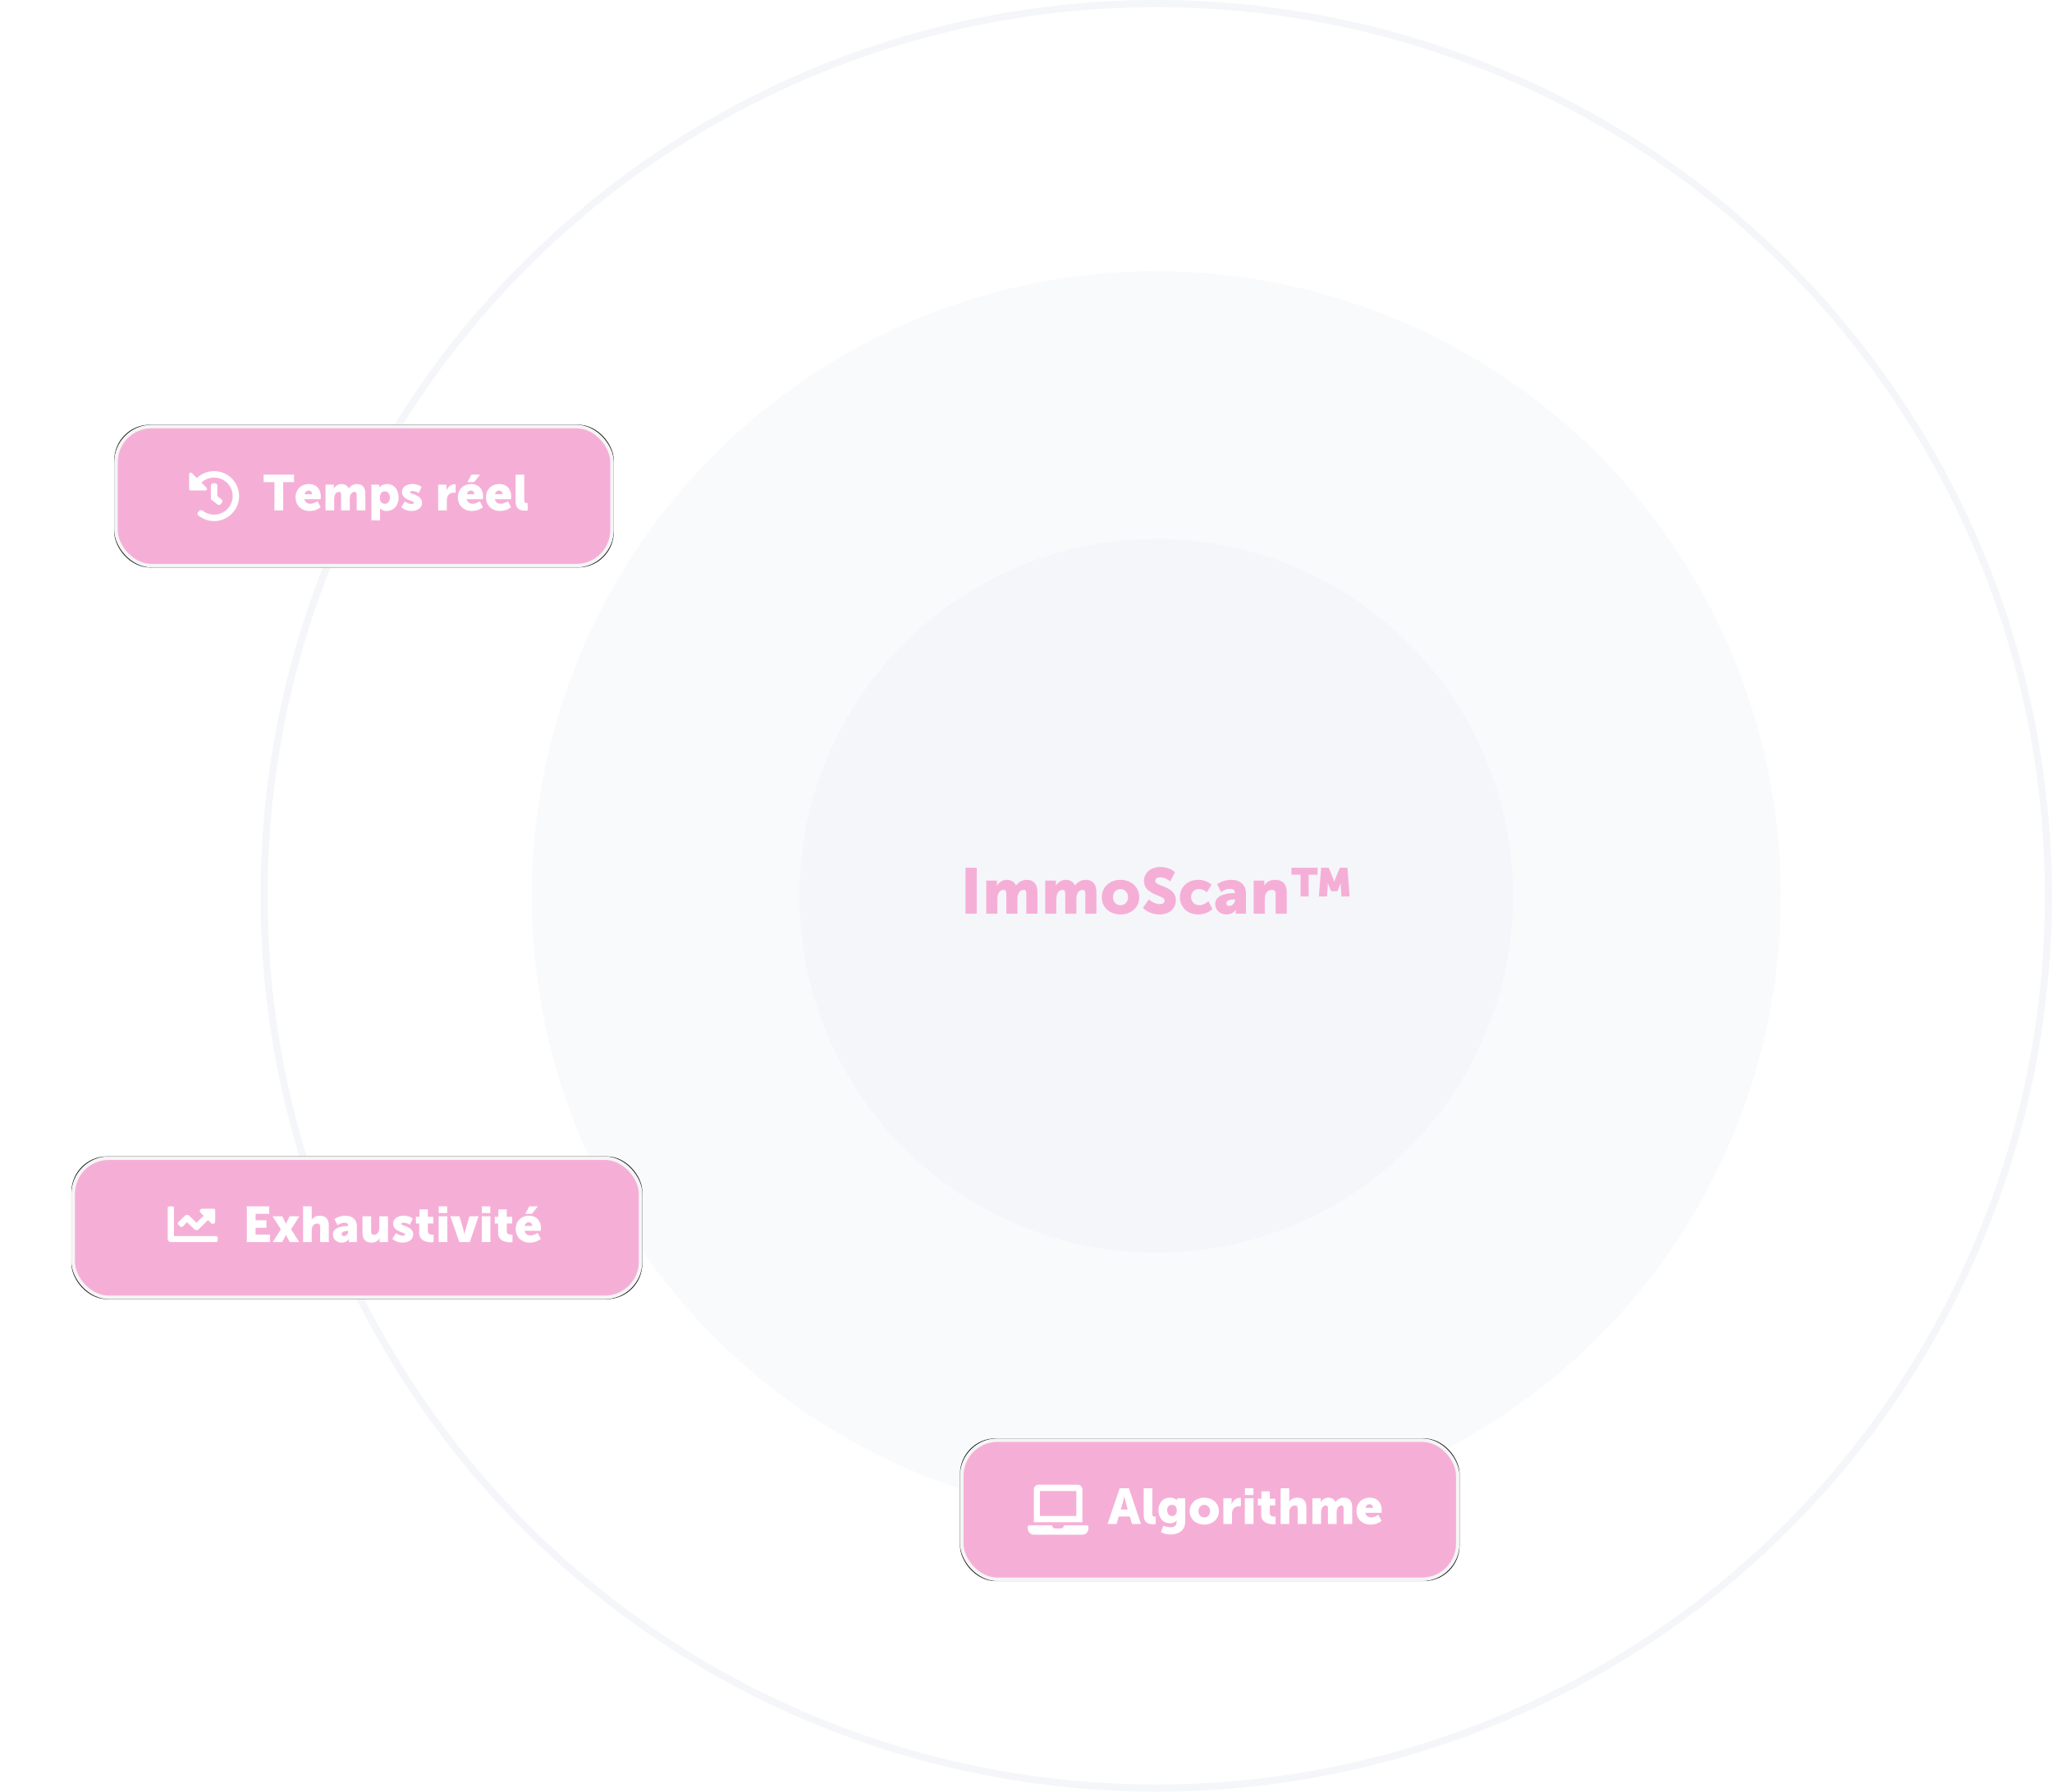 <?xml version="1.0" encoding="UTF-8"?>
<svg width="575px" height="502px" viewBox="0 0 575 502" version="1.1" xmlns="http://www.w3.org/2000/svg" xmlns:xlink="http://www.w3.org/1999/xlink">
    <!-- Generator: Sketch 63.1 (92452) - https://sketch.com -->
    <title>Group 15</title>
    <desc>Created with Sketch.</desc>
    <defs>
        <rect id="path-1" x="249" y="402" width="140" height="40" rx="10"></rect>
        <filter x="-21.4%" y="-75.0%" width="142.9%" height="250.0%" filterUnits="objectBoundingBox" id="filter-2">
            <feOffset dx="0" dy="0" in="SourceAlpha" result="shadowOffsetOuter1"></feOffset>
            <feGaussianBlur stdDeviation="10" in="shadowOffsetOuter1" result="shadowBlurOuter1"></feGaussianBlur>
            <feComposite in="shadowBlurOuter1" in2="SourceAlpha" operator="out" result="shadowBlurOuter1"></feComposite>
            <feColorMatrix values="0 0 0 0 0.329   0 0 0 0 0.404   0 0 0 0 0.49  0 0 0 0.056 0" type="matrix" in="shadowBlurOuter1"></feColorMatrix>
        </filter>
        <rect id="path-3" x="12" y="118" width="140" height="40" rx="10"></rect>
        <filter x="-21.4%" y="-75.0%" width="142.9%" height="250.0%" filterUnits="objectBoundingBox" id="filter-4">
            <feOffset dx="0" dy="0" in="SourceAlpha" result="shadowOffsetOuter1"></feOffset>
            <feGaussianBlur stdDeviation="10" in="shadowOffsetOuter1" result="shadowBlurOuter1"></feGaussianBlur>
            <feComposite in="shadowBlurOuter1" in2="SourceAlpha" operator="out" result="shadowBlurOuter1"></feComposite>
            <feColorMatrix values="0 0 0 0 0.329   0 0 0 0 0.404   0 0 0 0 0.49  0 0 0 0.056 0" type="matrix" in="shadowBlurOuter1"></feColorMatrix>
        </filter>
        <rect id="path-5" x="0" y="323" width="160" height="40" rx="10"></rect>
        <filter x="-18.8%" y="-75.0%" width="137.5%" height="250.0%" filterUnits="objectBoundingBox" id="filter-6">
            <feOffset dx="0" dy="0" in="SourceAlpha" result="shadowOffsetOuter1"></feOffset>
            <feGaussianBlur stdDeviation="10" in="shadowOffsetOuter1" result="shadowBlurOuter1"></feGaussianBlur>
            <feComposite in="shadowBlurOuter1" in2="SourceAlpha" operator="out" result="shadowBlurOuter1"></feComposite>
            <feColorMatrix values="0 0 0 0 0.329   0 0 0 0 0.404   0 0 0 0 0.49  0 0 0 0.056 0" type="matrix" in="shadowBlurOuter1"></feColorMatrix>
        </filter>
    </defs>
    <g id="Page-1" stroke="none" stroke-width="1" fill="none" fill-rule="evenodd">
        <g id="Simulateur-de-faisabilité-(non-rempli)" transform="translate(-676, -931)">
            <g id="Group-15" transform="translate(696, 932)">
                <g id="Group-12">
                    <circle id="Oval" stroke="#F5F6FA" stroke-width="2" cx="304" cy="250" r="250"></circle>
                    <circle id="Oval" fill="#F5F6FA" opacity="0.5" cx="304" cy="250" r="175"></circle>
                    <circle id="Oval" fill="#F5F6FA" cx="304" cy="250" r="100"></circle>
                    <path d="M253.7,255 L253.7,242.13 L250.55,242.13 L250.55,255 L253.7,255 Z M259.478,255 L259.478,251.166 C259.478,250.77 259.496,250.356 259.568,250.014 C259.784,249.024 260.288,248.34 261.26,248.34 C261.854,248.34 261.98,248.826 261.98,249.51 L261.98,255 L265.094,255 L265.094,251.166 C265.094,250.788 265.094,250.41 265.166,250.086 C265.364,249.06 265.886,248.34 266.876,248.34 C267.47,248.34 267.596,248.826 267.596,249.51 L267.596,255 L270.71,255 L270.71,248.988 C270.71,246.432 269.396,245.514 267.704,245.514 C266.318,245.514 265.22,246.306 264.734,247.08 L264.698,247.08 C264.212,246.036 263.276,245.514 262.106,245.514 C260.648,245.514 259.784,246.468 259.352,247.116 L259.316,247.116 C259.316,247.116 259.352,246.846 259.352,246.54 L259.352,245.73 L256.364,245.73 L256.364,255 L259.478,255 Z M276.002,255 L276.002,251.166 C276.002,250.77 276.02,250.356 276.092,250.014 C276.308,249.024 276.812,248.34 277.784,248.34 C278.378,248.34 278.504,248.826 278.504,249.51 L278.504,255 L281.618,255 L281.618,251.166 C281.618,250.788 281.618,250.41 281.69,250.086 C281.888,249.06 282.41,248.34 283.4,248.34 C283.994,248.34 284.12,248.826 284.12,249.51 L284.12,255 L287.234,255 L287.234,248.988 C287.234,246.432 285.92,245.514 284.228,245.514 C282.842,245.514 281.744,246.306 281.258,247.08 L281.222,247.08 C280.736,246.036 279.8,245.514 278.63,245.514 C277.172,245.514 276.308,246.468 275.876,247.116 L275.84,247.116 C275.84,247.116 275.876,246.846 275.876,246.54 L275.876,245.73 L272.888,245.73 L272.888,255 L276.002,255 Z M293.984,255.216 C296.9,255.216 299.24,253.29 299.24,250.392 C299.24,247.476 296.9,245.514 293.966,245.514 C291.068,245.514 288.728,247.476 288.728,250.392 C288.728,253.29 291.068,255.216 293.984,255.216 Z M293.984,252.624 C292.85,252.624 291.878,251.778 291.878,250.392 C291.878,248.988 292.85,248.106 293.984,248.106 C295.118,248.106 296.09,248.988 296.09,250.392 C296.09,251.778 295.118,252.624 293.984,252.624 Z M304.964,255.216 C307.862,255.216 309.5,253.362 309.5,251.22 C309.5,247.152 303.704,247.44 303.704,245.82 C303.704,245.1 304.424,244.812 305.072,244.812 C306.62,244.812 307.916,245.946 307.916,245.946 L309.248,243.372 C309.248,243.372 307.88,241.914 305.108,241.914 C302.552,241.914 300.554,243.48 300.554,245.856 C300.554,249.816 306.35,249.762 306.35,251.292 C306.35,252.066 305.648,252.318 305,252.318 C303.38,252.318 301.922,250.986 301.922,250.986 L300.266,253.38 C300.266,253.38 301.94,255.216 304.964,255.216 Z M315.782,255.216 C318.374,255.216 319.76,253.686 319.76,253.686 L318.626,251.508 C318.626,251.508 317.384,252.624 316.088,252.624 C314.522,252.624 313.766,251.418 313.766,250.32 C313.766,249.222 314.504,248.106 315.98,248.106 C317.258,248.106 318.158,249.006 318.158,249.006 L319.472,246.918 C319.472,246.918 318.302,245.514 315.782,245.514 C312.452,245.514 310.616,247.872 310.616,250.356 C310.616,252.912 312.47,255.216 315.782,255.216 Z M323.666,255.216 C325.61,255.216 326.294,253.866 326.294,253.866 L326.33,253.866 C326.33,253.866 326.294,254.136 326.294,254.442 L326.294,255 L329.138,255 L329.138,249.294 C329.138,246.936 327.572,245.514 324.962,245.514 C322.676,245.514 321.074,246.72 321.074,246.72 L322.154,248.916 C322.154,248.916 323.486,248.034 324.656,248.034 C325.43,248.034 326.024,248.286 326.024,249.06 L326.024,249.222 L325.898,249.222 C324.458,249.222 320.516,249.528 320.516,252.228 C320.516,254.064 321.938,255.216 323.666,255.216 Z M324.53,252.84 C323.918,252.84 323.648,252.498 323.648,252.066 C323.648,251.292 324.782,251.004 325.772,251.004 L326.06,251.004 L326.06,251.202 C326.06,251.958 325.34,252.84 324.53,252.84 Z M334.412,255 L334.412,250.896 C334.412,250.446 334.466,250.032 334.592,249.672 C334.862,248.88 335.456,248.34 336.428,248.34 C337.112,248.34 337.454,248.7 337.454,249.564 L337.454,255 L340.568,255 L340.568,248.988 C340.568,246.378 339.11,245.514 337.238,245.514 C335.6,245.514 334.718,246.396 334.286,247.116 L334.25,247.116 C334.25,247.116 334.286,246.846 334.286,246.54 L334.286,245.73 L331.298,245.73 L331.298,255 L334.412,255 Z M351.854,250.176 L352.07,247.044 C352.088,246.774 352.052,246.468 352.052,246.468 L352.088,246.468 L353.006,248.718 L354.77,248.718 L355.688,246.468 L355.724,246.468 C355.724,246.468 355.688,246.774 355.706,247.044 L355.886,250.176 L358.172,250.176 L357.578,242.13 L355.454,242.13 L354.14,245.28 C354.032,245.55 353.906,246.072 353.906,246.072 L353.87,246.072 C353.87,246.072 353.744,245.55 353.636,245.28 L352.322,242.13 L350.198,242.13 L349.568,250.176 L351.854,250.176 Z M346.706,250.176 L346.706,244.092 L349.226,244.092 L349.226,242.13 L341.882,242.13 L341.882,244.092 L344.438,244.092 L344.438,250.176 L346.706,250.176 Z" id="ImmoScan™" fill="#F5AFD7" fill-rule="nonzero"></path>
                    <g id="Rectangle-Copy-7">
                        <use fill="black" fill-opacity="1" filter="url(#filter-2)" xlink:href="#path-1"></use>
                        <rect stroke="#F5F5F5" stroke-width="1" stroke-linejoin="square" fill="#F5AFD7" fill-rule="evenodd" x="249.5" y="402.5" width="139" height="39" rx="10"></rect>
                    </g>
                    <path d="M292.873,426 L293.475,423.9 L296.597,423.9 L297.213,426 L299.733,426 L296.331,415.99 L293.755,415.99 L290.353,426 L292.873,426 Z M296.023,421.94 L294.049,421.94 L294.623,419.994 C294.805,419.364 295.029,418.272 295.029,418.272 L295.057,418.272 C295.057,418.272 295.281,419.364 295.463,419.994 L296.023,421.94 Z M303.135,426.07 C303.527,426.07 303.863,426.028 303.863,426.028 L303.863,423.928 C303.863,423.928 303.723,423.942 303.569,423.942 C303.023,423.942 302.897,423.704 302.897,423.018 L302.897,415.99 L300.475,415.99 L300.475,423.34 C300.475,425.762 301.847,426.07 303.135,426.07 Z M308.035,428.94 C310.009,428.94 312.109,427.974 312.109,425.342 L312.109,418.79 L309.841,418.79 L309.841,419.154 C309.841,419.238 309.855,419.322 309.855,419.322 L309.813,419.322 L309.786,419.295 C309.652,419.167 309.014,418.622 307.853,418.622 C305.669,418.622 304.619,420.33 304.619,422.164 C304.619,424.012 305.697,425.79 307.867,425.79 C308.707,425.79 309.253,425.538 309.673,425.034 L309.701,425.034 C309.701,425.034 309.687,425.216 309.687,425.3 L309.687,425.538 C309.687,426.602 308.889,426.924 308.021,426.924 C306.887,426.924 305.991,426.462 305.991,426.462 L305.305,428.296 C306.005,428.66 307.069,428.94 308.035,428.94 Z M308.441,423.774 C307.475,423.774 307.055,422.976 307.055,422.08 C307.055,421.254 307.489,420.638 308.343,420.638 C309.071,420.638 309.743,420.918 309.743,422.192 C309.743,423.452 309.071,423.774 308.441,423.774 Z M317.457,426.168 C319.725,426.168 321.545,424.67 321.545,422.416 C321.545,420.148 319.725,418.622 317.443,418.622 C315.189,418.622 313.369,420.148 313.369,422.416 C313.369,424.67 315.189,426.168 317.457,426.168 Z M317.457,424.152 C316.575,424.152 315.819,423.494 315.819,422.416 C315.819,421.324 316.575,420.638 317.457,420.638 C318.339,420.638 319.095,421.324 319.095,422.416 C319.095,423.494 318.339,424.152 317.457,424.152 Z M325.227,426 L325.227,423.27 C325.227,422.878 325.269,422.556 325.353,422.29 C325.703,421.212 326.641,421.03 327.215,421.03 C327.509,421.03 327.705,421.072 327.705,421.072 L327.705,418.692 L327.664,418.685 C327.612,418.676 327.518,418.664 327.425,418.664 C326.347,418.664 325.437,419.476 325.129,420.456 L325.101,420.456 C325.101,420.456 325.129,420.246 325.129,420.008 L325.129,418.79 L322.805,418.79 L322.805,426 L325.227,426 Z M331.219,417.88 L331.219,415.99 L328.853,415.99 L328.853,417.88 L331.219,417.88 Z M331.247,426 L331.247,418.79 L328.825,418.79 L328.825,426 L331.247,426 Z M336.777,426.07 C337.169,426.07 337.435,426.028 337.435,426.028 L337.435,423.928 C337.435,423.928 337.309,423.942 337.113,423.942 C336.651,423.942 335.825,423.83 335.825,423.018 L335.825,420.806 L337.337,420.806 L337.337,418.916 L335.825,418.916 L335.825,416.844 L333.473,416.844 L333.473,418.916 L332.479,418.916 L332.479,420.806 L333.403,420.806 L333.403,423.34 C333.403,425.762 335.629,426.07 336.777,426.07 Z M341.271,426 L341.271,422.808 C341.271,422.472 341.299,422.164 341.397,421.884 C341.607,421.254 342.097,420.82 342.839,420.82 C343.371,420.82 343.637,421.1 343.637,421.772 L343.637,426 L346.059,426 L346.059,421.324 C346.059,419.294 344.925,418.622 343.469,418.622 C342.517,418.622 341.677,419.056 341.271,419.77 L341.243,419.77 C341.243,419.77 341.265,419.571 341.27,419.271 L341.271,415.99 L338.849,415.99 L338.849,426 L341.271,426 Z M350.175,426 L350.175,423.018 C350.175,422.71 350.189,422.388 350.245,422.122 C350.413,421.352 350.805,420.82 351.561,420.82 C352.023,420.82 352.121,421.198 352.121,421.73 L352.121,426 L354.543,426 L354.543,423.018 C354.543,422.724 354.543,422.43 354.599,422.178 C354.753,421.38 355.159,420.82 355.929,420.82 C356.391,420.82 356.489,421.198 356.489,421.73 L356.489,426 L358.911,426 L358.911,421.324 C358.911,419.336 357.889,418.622 356.573,418.622 C355.495,418.622 354.641,419.238 354.263,419.84 L354.235,419.84 C353.857,419.028 353.129,418.622 352.219,418.622 C351.085,418.622 350.413,419.364 350.077,419.868 L350.049,419.868 C350.049,419.868 350.077,419.658 350.077,419.42 L350.077,418.79 L347.753,418.79 L347.753,426 L350.175,426 Z M364.049,426.168 C365.967,426.168 367.129,425.118 367.129,425.118 L366.233,423.424 C366.233,423.424 365.281,424.152 364.245,424.152 C363.475,424.152 362.747,423.746 362.565,422.864 L367.115,422.864 C367.115,422.864 367.171,422.346 367.171,422.108 C367.171,420.106 365.967,418.622 363.839,418.622 C361.515,418.622 360.087,420.274 360.087,422.388 C360.087,424.306 361.473,426.168 364.049,426.168 Z M364.735,421.478 L362.621,421.478 C362.747,420.946 363.083,420.442 363.783,420.442 C364.357,420.442 364.735,420.932 364.735,421.478 Z" id="Algorithme" fill="#FFFFFF" fill-rule="nonzero"></path>
                    <g id="Rectangle-Copy-5">
                        <use fill="black" fill-opacity="1" filter="url(#filter-4)" xlink:href="#path-3"></use>
                        <rect stroke="#F5F5F5" stroke-width="1" stroke-linejoin="square" fill="#F5AFD7" fill-rule="evenodd" x="12.5" y="118.5" width="139" height="39" rx="10"></rect>
                    </g>
                    <path d="M59.346,142 L59.346,134.09 L62.384,134.09 L62.384,131.99 L53.858,131.99 L53.858,134.09 L56.896,134.09 L56.896,142 L59.346,142 Z M66.78,142.168 C68.698,142.168 69.86,141.118 69.86,141.118 L68.964,139.424 C68.964,139.424 68.012,140.152 66.976,140.152 C66.206,140.152 65.478,139.746 65.296,138.864 L69.846,138.864 C69.846,138.864 69.902,138.346 69.902,138.108 C69.902,136.106 68.698,134.622 66.57,134.622 C64.246,134.622 62.818,136.274 62.818,138.388 C62.818,140.306 64.204,142.168 66.78,142.168 Z M67.466,137.478 L65.352,137.478 C65.478,136.946 65.814,136.442 66.514,136.442 C67.088,136.442 67.466,136.932 67.466,137.478 Z M73.64,142 L73.64,139.018 C73.64,138.71 73.654,138.388 73.71,138.122 C73.878,137.352 74.27,136.82 75.026,136.82 C75.488,136.82 75.586,137.198 75.586,137.73 L75.586,142 L78.008,142 L78.008,139.018 C78.008,138.724 78.008,138.43 78.064,138.178 C78.218,137.38 78.624,136.82 79.394,136.82 C79.856,136.82 79.954,137.198 79.954,137.73 L79.954,142 L82.376,142 L82.376,137.324 C82.376,135.336 81.354,134.622 80.038,134.622 C78.96,134.622 78.106,135.238 77.728,135.84 L77.7,135.84 C77.322,135.028 76.594,134.622 75.684,134.622 C74.55,134.622 73.878,135.364 73.542,135.868 L73.514,135.868 C73.514,135.868 73.542,135.658 73.542,135.42 L73.542,134.79 L71.218,134.79 L71.218,142 L73.64,142 Z M86.492,144.8 L86.492,142.098 C86.492,141.734 86.464,141.482 86.464,141.482 L86.492,141.482 C86.492,141.482 87.15,142.168 88.326,142.168 C90.244,142.168 91.686,140.684 91.686,138.402 C91.686,136.162 90.398,134.622 88.438,134.622 C86.912,134.622 86.254,135.616 86.254,135.616 L86.226,135.616 C86.226,135.616 86.254,135.392 86.254,135.154 L86.254,134.79 L84.07,134.79 L84.07,144.8 L86.492,144.8 Z M87.836,140.166 C86.884,140.166 86.422,139.312 86.422,138.444 C86.422,137.198 87.108,136.666 87.836,136.666 C88.676,136.666 89.25,137.366 89.25,138.444 C89.25,139.55 88.592,140.166 87.836,140.166 Z M95.312,142.168 C97.174,142.168 98.266,141.118 98.266,139.886 C98.266,137.562 94.892,137.478 94.892,136.932 C94.892,136.68 95.242,136.582 95.606,136.582 C96.614,136.582 97.314,137.17 97.314,137.17 L98.14,135.448 C98.14,135.448 97.286,134.622 95.606,134.622 C93.94,134.622 92.638,135.462 92.638,136.82 C92.638,139.172 96.012,139.242 96.012,139.872 C96.012,140.11 95.662,140.208 95.298,140.208 C94.262,140.208 93.464,139.48 93.464,139.48 L92.428,141.104 C92.428,141.104 93.506,142.168 95.312,142.168 Z M105.21,142 L105.21,139.27 C105.21,138.878 105.252,138.556 105.336,138.29 C105.686,137.212 106.624,137.03 107.198,137.03 C107.492,137.03 107.688,137.072 107.688,137.072 L107.688,134.692 L107.647,134.685 C107.595,134.676 107.501,134.664 107.408,134.664 C106.33,134.664 105.42,135.476 105.112,136.456 L105.084,136.456 C105.084,136.456 105.112,136.246 105.112,136.008 L105.112,134.79 L102.788,134.79 L102.788,142 L105.21,142 Z M112.854,134.09 L114.506,131.99 L112.112,131.99 L110.978,134.09 L112.854,134.09 Z M112.252,142.168 C114.17,142.168 115.332,141.118 115.332,141.118 L114.436,139.424 C114.436,139.424 113.484,140.152 112.448,140.152 C111.678,140.152 110.95,139.746 110.768,138.864 L115.318,138.864 C115.318,138.864 115.374,138.346 115.374,138.108 C115.374,136.106 114.17,134.622 112.042,134.622 C109.718,134.622 108.29,136.274 108.29,138.388 C108.29,140.306 109.676,142.168 112.252,142.168 Z M112.938,137.478 L110.824,137.478 C110.95,136.946 111.286,136.442 111.986,136.442 C112.56,136.442 112.938,136.932 112.938,137.478 Z M120.134,142.168 C122.052,142.168 123.214,141.118 123.214,141.118 L122.318,139.424 C122.318,139.424 121.366,140.152 120.33,140.152 C119.56,140.152 118.832,139.746 118.65,138.864 L123.2,138.864 C123.2,138.864 123.256,138.346 123.256,138.108 C123.256,136.106 122.052,134.622 119.924,134.622 C117.6,134.622 116.172,136.274 116.172,138.388 C116.172,140.306 117.558,142.168 120.134,142.168 Z M120.82,137.478 L118.706,137.478 C118.832,136.946 119.168,136.442 119.868,136.442 C120.442,136.442 120.82,136.932 120.82,137.478 Z M127.134,142.07 C127.526,142.07 127.862,142.028 127.862,142.028 L127.862,139.928 C127.862,139.928 127.722,139.942 127.568,139.942 C127.022,139.942 126.896,139.704 126.896,139.018 L126.896,131.99 L124.474,131.99 L124.474,139.34 C124.474,141.762 125.846,142.07 127.134,142.07 Z" id="Tempsréel" fill="#FFFFFF" fill-rule="nonzero"></path>
                    <g id="history" transform="translate(33, 131)" fill="#FFFFFF" fill-rule="nonzero">
                        <path d="M14,6.987 C14.007,10.844 10.862,13.997 7.005,14 C5.339,14.001 3.809,13.421 2.607,12.45 C2.294,12.198 2.271,11.729 2.555,11.445 L2.873,11.127 C3.116,10.884 3.504,10.857 3.773,11.071 C4.659,11.774 5.78,12.194 7,12.194 C9.871,12.194 12.194,9.87 12.194,7 C12.194,4.129 9.87,1.806 7,1.806 C5.622,1.806 4.371,2.342 3.442,3.216 L4.874,4.648 C5.159,4.933 4.957,5.419 4.555,5.419 L0.452,5.419 C0.202,5.419 0,5.217 0,4.968 L0,0.864 C0,0.462 0.486,0.261 0.771,0.545 L2.165,1.939 C3.421,0.738 5.124,0 7,0 C10.862,0 13.993,3.127 14,6.987 Z M8.894,9.211 L9.171,8.854 C9.401,8.559 9.347,8.133 9.052,7.903 L7.903,7.01 L7.903,4.065 C7.903,3.69 7.6,3.387 7.226,3.387 L6.774,3.387 C6.4,3.387 6.097,3.69 6.097,4.065 L6.097,7.893 L7.943,9.329 C8.238,9.559 8.664,9.506 8.894,9.211 L8.894,9.211 Z" id="Shape"></path>
                    </g>
                    <g id="Rectangle-Copy-6">
                        <use fill="black" fill-opacity="1" filter="url(#filter-6)" xlink:href="#path-5"></use>
                        <rect stroke="#F5F5F5" stroke-width="1" stroke-linejoin="square" fill="#F5AFD7" fill-rule="evenodd" x="0.5" y="323.5" width="159" height="39" rx="10"></rect>
                    </g>
                    <path d="M55.637,347 L55.637,344.9 L51.619,344.9 L51.619,343.01 L54.671,343.01 L54.671,340.91 L51.619,340.91 L51.619,339.09 L55.441,339.09 L55.441,336.99 L49.169,336.99 L49.169,347 L55.637,347 Z M59.095,347 L59.949,345.376 C60.019,345.25 60.117,345.012 60.117,345.012 L60.145,345.012 C60.145,345.012 60.243,345.25 60.313,345.376 L61.181,347 L63.841,347 L61.573,343.43 L63.883,339.79 L61.153,339.79 L60.369,341.4 C60.285,341.582 60.145,341.876 60.145,341.876 L60.117,341.876 C60.117,341.876 59.991,341.582 59.893,341.4 L59.109,339.79 L56.379,339.79 L58.703,343.43 L56.435,347 L59.095,347 Z M67.355,347 L67.355,343.808 C67.355,343.472 67.383,343.164 67.481,342.884 C67.691,342.254 68.181,341.82 68.923,341.82 C69.455,341.82 69.721,342.1 69.721,342.772 L69.721,347 L72.143,347 L72.143,342.324 C72.143,340.294 71.009,339.622 69.553,339.622 C68.601,339.622 67.761,340.056 67.355,340.77 L67.327,340.77 C67.327,340.77 67.349,340.571 67.354,340.271 L67.355,336.99 L64.933,336.99 L64.933,347 L67.355,347 Z M75.741,347.168 C77.253,347.168 77.785,346.118 77.785,346.118 L77.813,346.118 C77.813,346.118 77.785,346.328 77.785,346.566 L77.785,347 L79.997,347 L79.997,342.562 C79.997,340.728 78.779,339.622 76.749,339.622 C74.971,339.622 73.725,340.56 73.725,340.56 L74.565,342.268 C74.565,342.268 75.601,341.582 76.511,341.582 C77.113,341.582 77.575,341.778 77.575,342.38 L77.575,342.506 L77.477,342.506 C76.357,342.506 73.291,342.744 73.291,344.844 C73.291,346.272 74.397,347.168 75.741,347.168 Z M76.413,345.32 C75.937,345.32 75.727,345.054 75.727,344.718 C75.727,344.116 76.609,343.892 77.379,343.892 L77.603,343.892 L77.603,344.046 C77.603,344.634 77.043,345.32 76.413,345.32 Z M84.141,347.168 C85.107,347.168 86.003,346.692 86.395,345.922 L86.423,345.922 C86.423,345.922 86.395,346.132 86.395,346.37 L86.395,347 L88.719,347 L88.719,339.79 L86.297,339.79 L86.297,342.982 C86.297,344.06 85.807,344.97 84.771,344.97 C84.267,344.97 84.001,344.69 84.001,344.018 L84.001,339.79 L81.579,339.79 L81.579,344.466 C81.579,346.496 82.713,347.168 84.141,347.168 Z M92.835,347.168 C94.697,347.168 95.789,346.118 95.789,344.886 C95.789,342.562 92.415,342.478 92.415,341.932 C92.415,341.68 92.765,341.582 93.129,341.582 C94.137,341.582 94.837,342.17 94.837,342.17 L95.663,340.448 C95.663,340.448 94.809,339.622 93.129,339.622 C91.463,339.622 90.161,340.462 90.161,341.82 C90.161,344.172 93.535,344.242 93.535,344.872 C93.535,345.11 93.185,345.208 92.821,345.208 C91.785,345.208 90.987,344.48 90.987,344.48 L89.951,346.104 C89.951,346.104 91.029,347.168 92.835,347.168 Z M100.843,347.07 C101.235,347.07 101.501,347.028 101.501,347.028 L101.501,344.928 C101.501,344.928 101.375,344.942 101.179,344.942 C100.717,344.942 99.891,344.83 99.891,344.018 L99.891,341.806 L101.403,341.806 L101.403,339.916 L99.891,339.916 L99.891,337.844 L97.539,337.844 L97.539,339.916 L96.545,339.916 L96.545,341.806 L97.469,341.806 L97.469,344.34 C97.469,346.762 99.695,347.07 100.843,347.07 Z M105.309,338.88 L105.309,336.99 L102.943,336.99 L102.943,338.88 L105.309,338.88 Z M105.337,347 L105.337,339.79 L102.915,339.79 L102.915,347 L105.337,347 Z M111.651,347 L114.101,339.79 L111.539,339.79 L110.433,343.626 C110.293,344.102 110.167,344.872 110.167,344.872 L110.139,344.872 C110.139,344.872 110.013,344.088 109.873,343.626 L108.753,339.79 L106.205,339.79 L108.697,347 L111.651,347 Z M117.391,338.88 L117.391,336.99 L115.025,336.99 L115.025,338.88 L117.391,338.88 Z M117.419,347 L117.419,339.79 L114.997,339.79 L114.997,347 L117.419,347 Z M122.949,347.07 C123.341,347.07 123.607,347.028 123.607,347.028 L123.607,344.928 C123.607,344.928 123.481,344.942 123.285,344.942 C122.823,344.942 121.997,344.83 121.997,344.018 L121.997,341.806 L123.509,341.806 L123.509,339.916 L121.997,339.916 L121.997,337.844 L119.645,337.844 L119.645,339.916 L118.651,339.916 L118.651,341.806 L119.575,341.806 L119.575,344.34 C119.575,346.762 121.801,347.07 122.949,347.07 Z M129.067,339.09 L130.719,336.99 L128.325,336.99 L127.191,339.09 L129.067,339.09 Z M128.465,347.168 C130.383,347.168 131.545,346.118 131.545,346.118 L130.649,344.424 C130.649,344.424 129.697,345.152 128.661,345.152 C127.891,345.152 127.163,344.746 126.981,343.864 L131.531,343.864 C131.531,343.864 131.587,343.346 131.587,343.108 C131.587,341.106 130.383,339.622 128.255,339.622 C125.931,339.622 124.503,341.274 124.503,343.388 C124.503,345.306 125.889,347.168 128.465,347.168 Z M129.151,342.478 L127.037,342.478 C127.163,341.946 127.499,341.442 128.199,341.442 C128.773,341.442 129.151,341.932 129.151,342.478 Z" id="Exhaustivité" fill="#FFFFFF" fill-rule="nonzero"></path>
                    <g id="chart-line" transform="translate(27, 336.5)" fill="#FFFFFF" fill-rule="nonzero">
                        <path d="M13.562,8.833 L1.75,8.833 L1.75,0.917 C1.75,0.686 1.554,0.5 1.312,0.5 L0.438,0.5 C0.196,0.5 0,0.686 0,0.917 L0,9.667 C0,10.127 0.392,10.5 0.875,10.5 L13.562,10.5 C13.804,10.5 14,10.314 14,10.083 L14,9.25 C14,9.02 13.804,8.833 13.562,8.833 Z M12.863,1.167 L9.634,1.167 C9.05,1.167 8.757,1.859 9.17,2.264 L10.056,3.132 L8.05,5.098 L6.044,3.132 C5.702,2.797 5.148,2.797 4.806,3.132 L2.928,4.972 C2.757,5.14 2.757,5.411 2.928,5.578 L3.547,6.184 C3.718,6.352 3.995,6.352 4.166,6.184 L5.425,4.95 L7.431,6.916 C7.773,7.25 8.327,7.25 8.669,6.916 L11.294,4.344 L12.18,5.212 C12.593,5.617 13.3,5.33 13.3,4.757 L13.3,1.595 C13.3,1.358 13.104,1.167 12.863,1.167 Z" id="Shape"></path>
                    </g>
                    <g id="laptop" transform="translate(268, 415)" fill="#FFFFFF" fill-rule="nonzero">
                        <path d="M16.575,11.375 L10.135,11.375 C10.115,11.917 9.744,12.25 9.265,12.25 L7.65,12.25 C7.154,12.25 6.773,11.772 6.78,11.375 L0.425,11.375 C0.191,11.375 0,11.572 0,11.812 L0,12.25 C0,13.213 0.765,14 1.7,14 L15.3,14 C16.235,14 17,13.213 17,12.25 L17,11.812 C17,11.572 16.809,11.375 16.575,11.375 Z M15.3,1.312 C15.3,0.591 14.726,0 14.025,0 L2.975,0 C2.274,0 1.7,0.591 1.7,1.312 L1.7,10.5 L15.3,10.5 L15.3,1.312 Z M13.6,8.75 L3.4,8.75 L3.4,1.75 L13.6,1.75 L13.6,8.75 Z" id="Shape"></path>
                    </g>
                </g>
            </g>
        </g>
    </g>
</svg>
